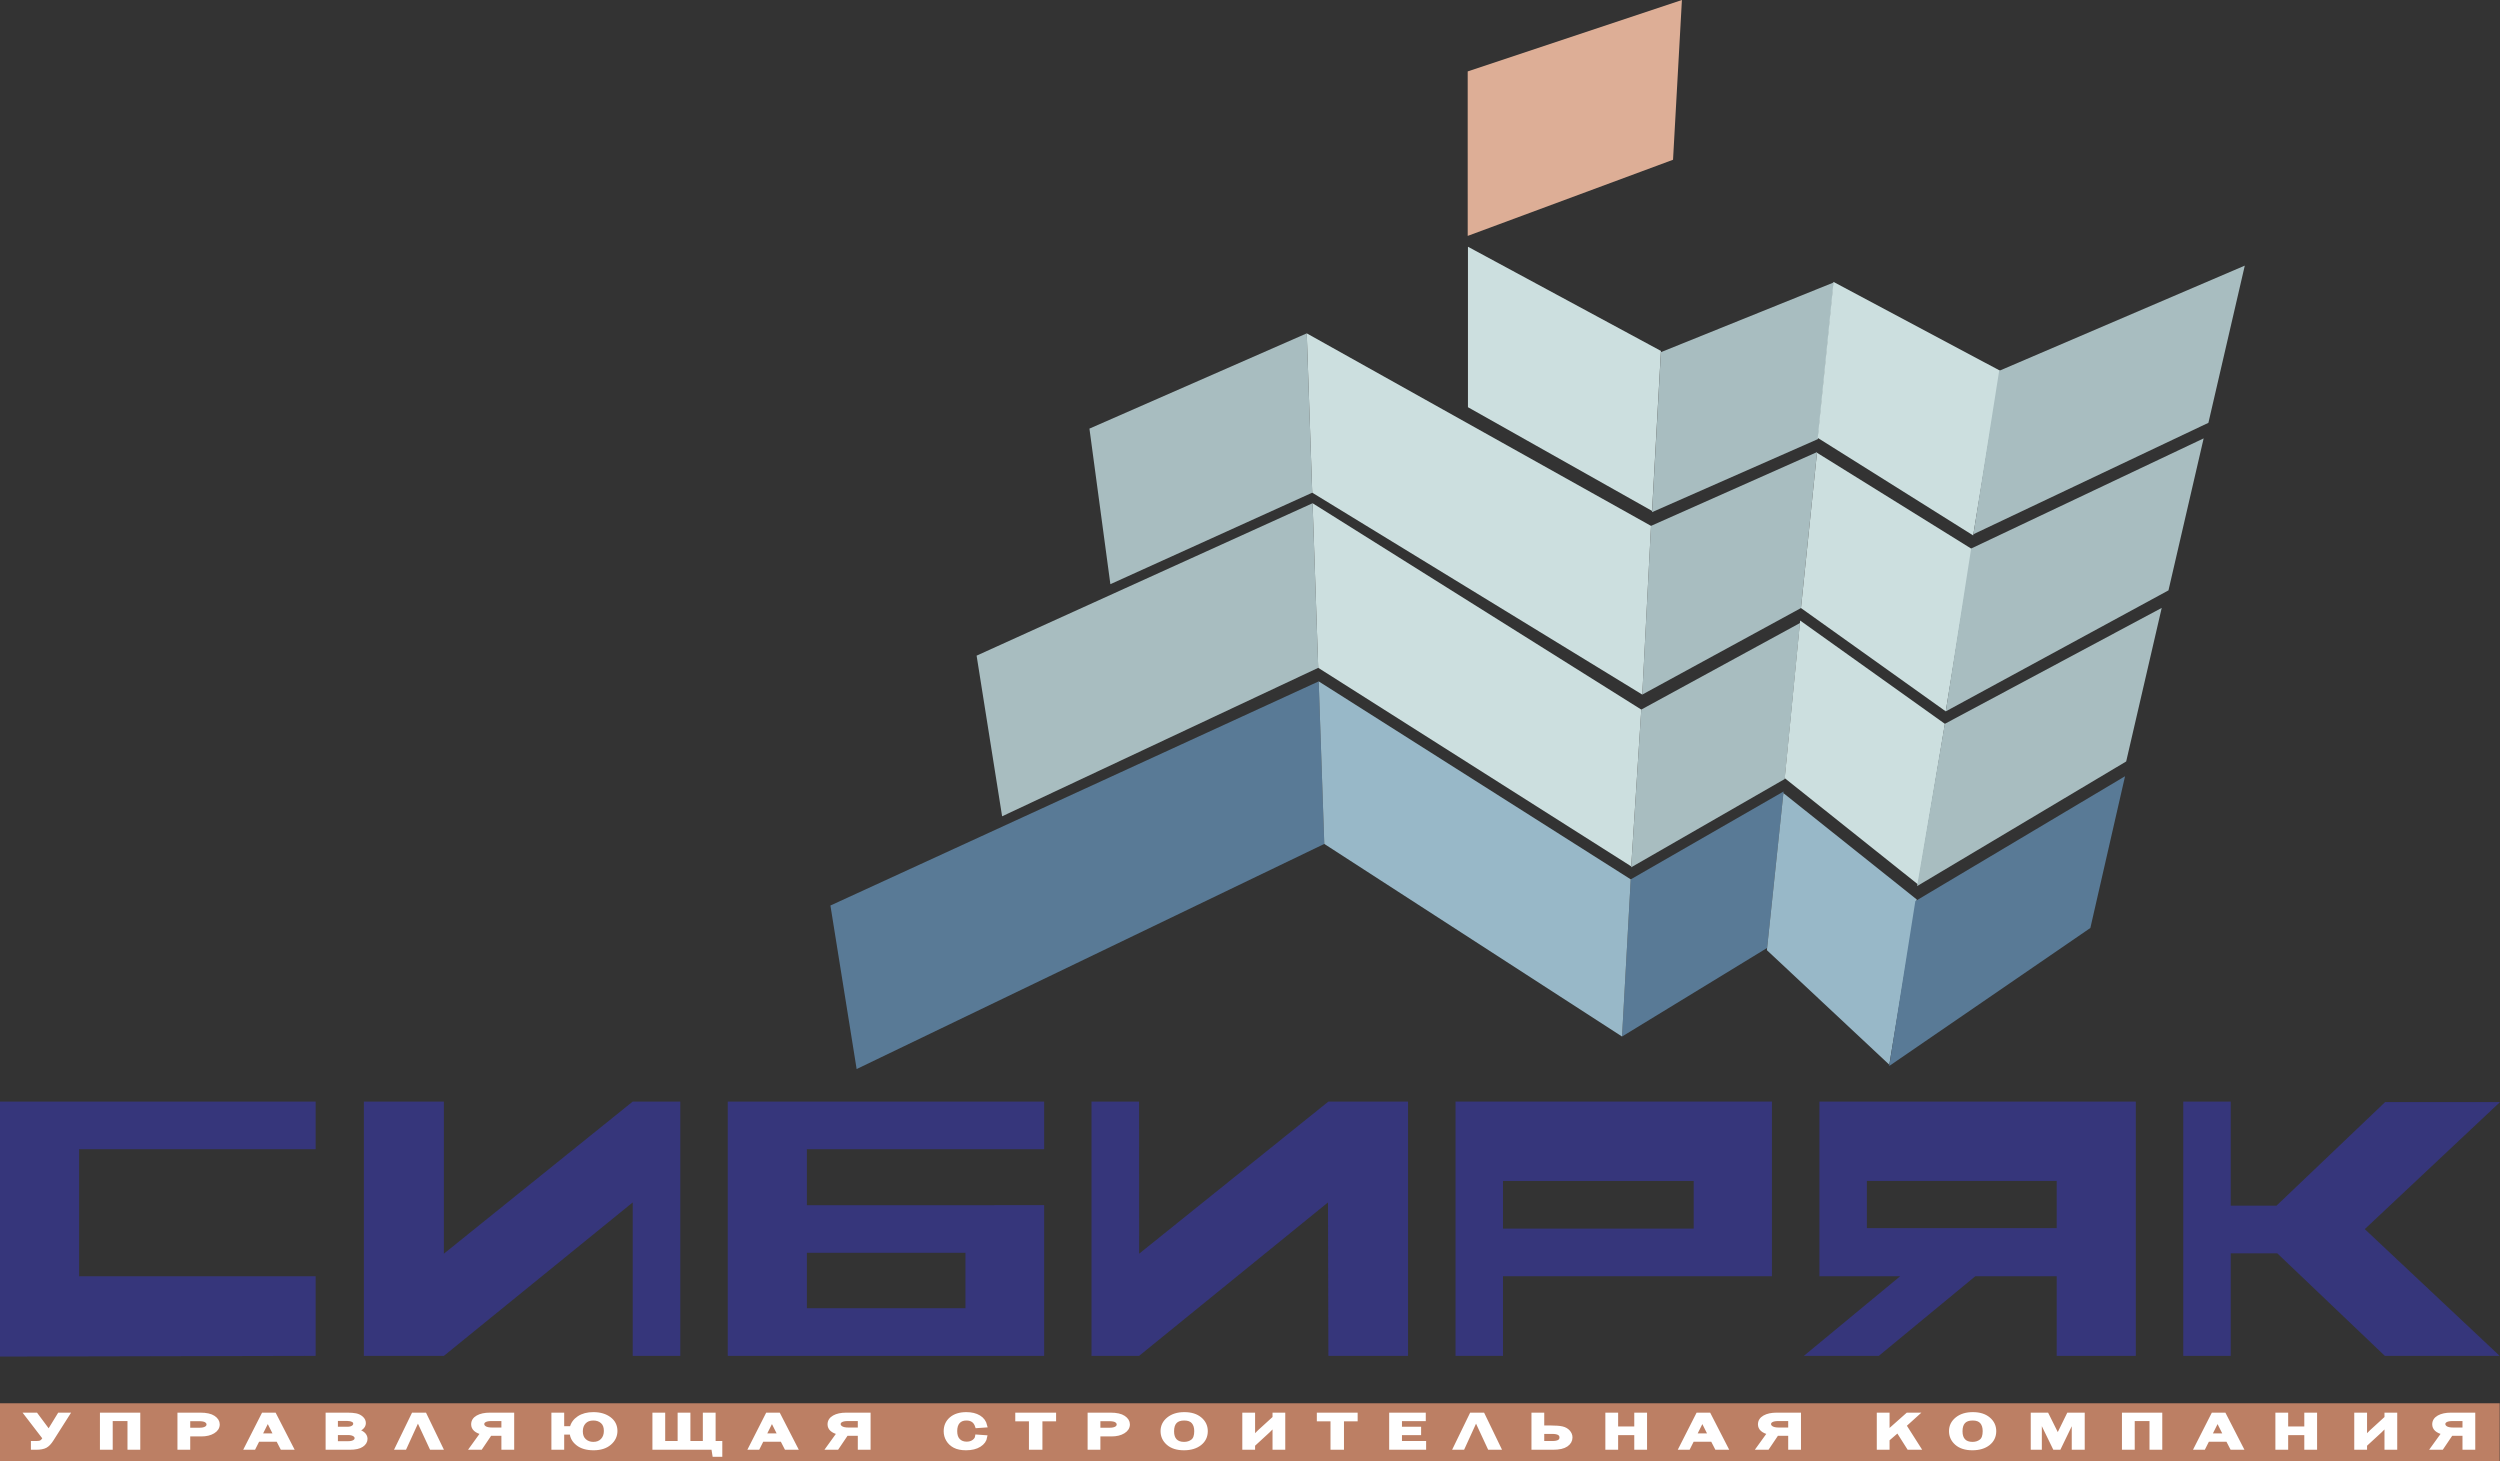 <?xml version="1.0" encoding="UTF-8"?> <svg xmlns="http://www.w3.org/2000/svg" width="154" height="90" viewBox="0 0 154 90" fill="none"><rect x="0" y="0" width="154" height="90" fill="#333333" stroke="none"/><g clip-path="url(#clip0_266_8749)"><path fill-rule="evenodd" clip-rule="evenodd" d="M19.444 67.857H0V83.564L19.444 83.522V78.616H4.873V70.791H19.444V67.857Z" fill="#36367B"></path><path fill-rule="evenodd" clip-rule="evenodd" d="M38.976 74.069V83.522L41.906 83.521V67.857H38.976L27.344 77.227V67.857H22.415V83.522L27.344 83.521L38.976 74.069Z" fill="#36367B"></path><path fill-rule="evenodd" clip-rule="evenodd" d="M44.83 67.857H49.703H64.321V70.791H49.703V74.239H59.471L64.321 74.237V83.521L59.471 83.521H49.703H44.83V80.587V77.173V74.238V70.791V67.857ZM49.703 77.173V80.587H59.471V77.173H49.703Z" fill="#36367B"></path><path fill-rule="evenodd" clip-rule="evenodd" d="M67.236 67.857H70.168L70.172 77.227L81.829 67.857H86.736V83.521H81.829L81.804 74.069L70.169 83.521L67.236 83.522V67.857Z" fill="#36367B"></path><path fill-rule="evenodd" clip-rule="evenodd" d="M89.66 67.857H92.584H104.332H109.151V78.616H104.332H92.584V83.521H89.66V72.747V67.857ZM92.584 72.747V75.682H104.332V72.747H92.584Z" fill="#36367B"></path><path fill-rule="evenodd" clip-rule="evenodd" d="M112.075 67.857H114.998H126.693H131.566V83.521H126.693V78.616H121.679L115.734 83.522H111.118L117.05 78.616H114.998H112.075V67.857ZM126.693 72.747H114.998V75.653H126.693V72.747Z" fill="#36367B"></path><path fill-rule="evenodd" clip-rule="evenodd" d="M134.489 67.857H137.413V74.269H140.233L146.924 67.889L154 67.888L145.67 75.714L153.98 83.522L146.905 83.521L140.28 77.204H137.413V83.522H134.489V67.857Z" fill="#36367B"></path><path fill-rule="evenodd" clip-rule="evenodd" d="M51.154 55.78L52.769 65.853L81.576 51.986L81.232 41.973L51.154 55.78Z" fill="#597A96"></path><path fill-rule="evenodd" clip-rule="evenodd" d="M60.159 40.388L61.73 50.284L81.204 41.138L80.856 30.999L60.159 40.388Z" fill="#A8BDC0"></path><path fill-rule="evenodd" clip-rule="evenodd" d="M67.109 26.403L68.399 35.986L80.833 30.35L80.497 20.535L67.109 26.403Z" fill="#A8BDC0"></path><path fill-rule="evenodd" clip-rule="evenodd" d="M101.702 32.394L101.163 42.786L110.94 37.456L111.931 27.848L101.702 32.394Z" fill="#A8BDC0"></path><path fill-rule="evenodd" clip-rule="evenodd" d="M101.103 43.709L100.479 53.427L109.941 47.986L110.88 38.378L101.103 43.709Z" fill="#A8BDC0"></path><path fill-rule="evenodd" clip-rule="evenodd" d="M100.455 54.168L99.917 63.85L108.855 58.393L109.869 48.755L100.455 54.168Z" fill="#597A96"></path><path fill-rule="evenodd" clip-rule="evenodd" d="M102.313 21.693L101.766 31.549L111.99 27.045L112.967 17.395L102.313 21.693Z" fill="#A8BDC0"></path><path fill-rule="evenodd" clip-rule="evenodd" d="M80.497 20.535L101.702 32.394L101.163 42.786L80.834 30.349L80.497 20.535Z" fill="#CCDFDF"></path><path fill-rule="evenodd" clip-rule="evenodd" d="M80.856 30.999L101.103 43.709L100.482 53.368L81.203 41.138L80.856 30.999Z" fill="#CCDFDF"></path><path fill-rule="evenodd" clip-rule="evenodd" d="M81.232 41.973L100.454 54.168L99.917 63.85L81.576 51.985L81.232 41.973Z" fill="#98B8C8"></path><path fill-rule="evenodd" clip-rule="evenodd" d="M112.943 17.365L111.971 26.973L121.547 32.983L123.219 22.843L112.943 17.365Z" fill="#CCDFDF"></path><path fill-rule="evenodd" clip-rule="evenodd" d="M111.927 27.89L121.483 33.829L119.859 43.821L110.94 37.456L111.927 27.89Z" fill="#CCDFDF"></path><path fill-rule="evenodd" clip-rule="evenodd" d="M116.38 65.586L108.841 58.531L109.858 48.856L118.073 55.408L116.38 65.586Z" fill="#98B8C8"></path><path fill-rule="evenodd" clip-rule="evenodd" d="M118.155 54.486L109.939 47.934L110.889 38.225L119.807 44.59L118.155 54.486Z" fill="#CCDFDF"></path><path fill-rule="evenodd" clip-rule="evenodd" d="M138.279 16.362L123.148 22.843L121.56 32.909L136.038 26.045L138.279 16.362Z" fill="#A8BDC0"></path><path fill-rule="evenodd" clip-rule="evenodd" d="M103.606 0L90.41 4.399L90.411 14.531L103.059 9.841L103.606 0Z" fill="#DDAE96"></path><path fill-rule="evenodd" clip-rule="evenodd" d="M135.745 27.004L121.423 33.789L119.858 43.821L133.578 36.367L135.745 27.004Z" fill="#A8BDC0"></path><path fill-rule="evenodd" clip-rule="evenodd" d="M130.973 46.906L133.162 37.446L119.798 44.59L118.093 54.584L130.973 46.906Z" fill="#A8BDC0"></path><path fill-rule="evenodd" clip-rule="evenodd" d="M130.903 47.816L117.985 55.509L116.376 65.665L128.766 57.163L130.903 47.816Z" fill="#597A96"></path><path fill-rule="evenodd" clip-rule="evenodd" d="M90.426 15.199L90.426 25.084L101.766 31.472L102.313 21.616L90.426 15.199Z" fill="#CCDFDF"></path><path fill-rule="evenodd" clip-rule="evenodd" d="M0 86.441H153.981V90H0V86.441Z" fill="#BC7F64"></path><path fill-rule="evenodd" clip-rule="evenodd" d="M2.734 88.593L1.608 87.127H2.226L3.005 88.174L3.646 87.127H4.183L3.194 88.684C3.067 88.884 2.937 89.019 2.804 89.09C2.671 89.161 2.478 89.197 2.226 89.197H2.012V88.875H2.226C2.367 88.875 2.467 88.859 2.527 88.826C2.588 88.793 2.641 88.74 2.688 88.666L2.734 88.593ZM6.264 89.197V87.127H8.533V89.197H7.961V87.43H6.835V89.197H6.264ZM11.61 89.197H11.039V87.127H12.337C12.707 87.127 12.981 87.188 13.16 87.309C13.338 87.431 13.428 87.575 13.428 87.741C13.428 87.93 13.331 88.083 13.138 88.2C12.944 88.318 12.699 88.376 12.402 88.376H11.61V89.197ZM11.61 88.056H12.286C12.462 88.056 12.597 88.028 12.689 87.971C12.783 87.915 12.829 87.84 12.829 87.745C12.829 87.66 12.786 87.588 12.7 87.527C12.614 87.466 12.459 87.436 12.234 87.436H11.61V88.056ZM17.975 89.197H17.365L17.111 88.704H15.893L15.645 89.197H15.157L16.209 87.127H16.912L17.975 89.197ZM16.958 88.405L16.496 87.482L16.034 88.405H16.958ZM20.166 89.197V87.127H21.401C21.61 87.127 21.783 87.141 21.921 87.169C22.058 87.198 22.178 87.257 22.278 87.347C22.379 87.437 22.429 87.542 22.429 87.663C22.429 87.778 22.378 87.877 22.276 87.962C22.174 88.046 22.033 88.1 21.853 88.123C22.077 88.148 22.245 88.207 22.36 88.301C22.474 88.393 22.532 88.504 22.532 88.631C22.532 88.791 22.451 88.925 22.291 89.033C22.131 89.142 21.884 89.197 21.551 89.197H20.166ZM20.707 87.996H21.403C21.546 87.996 21.658 87.968 21.741 87.912C21.824 87.857 21.865 87.786 21.865 87.7C21.865 87.605 21.818 87.535 21.723 87.49C21.629 87.445 21.518 87.422 21.391 87.422H20.707V87.996ZM20.707 88.885H21.445C21.601 88.885 21.725 88.859 21.815 88.805C21.906 88.752 21.951 88.68 21.951 88.588C21.951 88.501 21.905 88.43 21.813 88.375C21.721 88.319 21.599 88.291 21.448 88.291H20.707V88.885ZM24.941 89.197H24.444L25.45 87.127H26.174L27.175 89.197H26.561L25.76 87.474H25.728L24.941 89.197ZM30.994 88.337H30.196L29.616 89.197H29.042L29.711 88.269C29.324 88.172 29.131 87.996 29.131 87.74C29.131 87.548 29.226 87.399 29.417 87.29C29.609 87.181 29.862 87.127 30.18 87.127H31.566V89.197H30.994V88.337ZM30.994 87.429H30.273C30.093 87.429 29.956 87.455 29.863 87.508C29.77 87.561 29.723 87.633 29.723 87.722C29.723 87.811 29.77 87.888 29.866 87.95C29.962 88.013 30.113 88.044 30.317 88.044H30.994V87.429ZM35.203 88.264H34.646V89.197H34.074V87.127H34.646V87.96H35.203C35.261 87.701 35.409 87.492 35.649 87.333C35.889 87.174 36.188 87.095 36.55 87.095C36.951 87.095 37.282 87.191 37.539 87.381C37.797 87.573 37.926 87.828 37.926 88.149C37.926 88.448 37.804 88.703 37.56 88.913C37.316 89.123 36.985 89.229 36.565 89.229C36.145 89.229 35.815 89.133 35.577 88.942C35.338 88.752 35.214 88.526 35.203 88.264ZM36.551 87.395C36.315 87.395 36.13 87.466 35.996 87.608C35.862 87.75 35.794 87.937 35.794 88.17C35.794 88.415 35.867 88.603 36.013 88.733C36.158 88.863 36.337 88.928 36.547 88.928C36.78 88.928 36.966 88.855 37.102 88.71C37.238 88.564 37.306 88.376 37.306 88.144C37.306 87.896 37.235 87.71 37.092 87.584C36.95 87.458 36.77 87.395 36.551 87.395ZM43.974 88.875H44.386V89.632H43.991L43.921 89.197H40.297V87.127H40.868V88.875H41.85V87.127H42.421V88.875H43.403V87.127H43.974V88.875ZM49.03 89.197H48.42L48.167 88.704H46.948L46.7 89.197H46.213L47.264 87.127H47.967L49.03 89.197ZM48.014 88.405L47.552 87.482L47.09 88.405H48.014ZM52.949 88.337H52.15L51.57 89.197H50.996L51.665 88.269C51.278 88.172 51.085 87.996 51.085 87.74C51.085 87.548 51.18 87.399 51.371 87.29C51.562 87.181 51.816 87.127 52.134 87.127H53.52V89.197H52.949V88.337ZM52.949 87.429H52.227C52.047 87.429 51.91 87.455 51.817 87.508C51.724 87.561 51.677 87.633 51.677 87.722C51.677 87.811 51.724 87.888 51.82 87.95C51.916 88.013 52.067 88.044 52.271 88.044H52.949V87.429ZM60.177 88.478L60.706 88.516C60.672 88.723 60.549 88.894 60.338 89.027C60.127 89.161 59.85 89.229 59.506 89.229C59.217 89.229 58.982 89.181 58.801 89.086C58.621 88.991 58.482 88.862 58.385 88.699C58.287 88.537 58.239 88.357 58.239 88.161C58.239 87.846 58.353 87.589 58.582 87.391C58.811 87.194 59.126 87.095 59.527 87.095C59.841 87.095 60.102 87.158 60.312 87.285C60.52 87.411 60.652 87.592 60.706 87.827L60.177 87.864C60.079 87.551 59.864 87.395 59.531 87.395C59.318 87.395 59.152 87.46 59.034 87.59C58.916 87.72 58.856 87.908 58.856 88.155C58.856 88.406 58.919 88.595 59.046 88.722C59.173 88.851 59.341 88.914 59.55 88.914C59.717 88.914 59.859 88.871 59.977 88.786C60.095 88.7 60.161 88.597 60.177 88.478ZM64.105 89.197H63.491V87.447H62.649V87.127H64.947V87.447H64.105V89.197ZM67.676 89.197H67.105V87.127H68.403C68.773 87.127 69.047 87.188 69.226 87.309C69.404 87.431 69.494 87.575 69.494 87.741C69.494 87.93 69.397 88.083 69.204 88.2C69.011 88.318 68.765 88.376 68.468 88.376H67.676V89.197ZM67.676 88.056H68.352C68.528 88.056 68.663 88.028 68.756 87.971C68.849 87.915 68.895 87.84 68.895 87.745C68.895 87.66 68.852 87.588 68.767 87.527C68.68 87.466 68.525 87.436 68.301 87.436H67.676V88.056ZM72.932 89.229C72.511 89.229 72.183 89.125 71.949 88.919C71.714 88.713 71.598 88.458 71.598 88.155C71.598 87.853 71.722 87.601 71.971 87.399C72.221 87.196 72.549 87.095 72.957 87.095C73.369 87.095 73.694 87.196 73.933 87.399C74.173 87.601 74.292 87.855 74.292 88.159C74.292 88.479 74.168 88.737 73.92 88.934C73.671 89.13 73.342 89.229 72.932 89.229ZM72.937 88.928C73.143 88.928 73.316 88.873 73.459 88.761C73.601 88.65 73.673 88.449 73.673 88.156C73.673 87.919 73.613 87.732 73.496 87.598C73.379 87.463 73.196 87.395 72.948 87.395C72.459 87.395 72.215 87.653 72.215 88.167C72.215 88.417 72.276 88.606 72.402 88.735C72.526 88.864 72.704 88.928 72.937 88.928ZM77.205 89.009V89.197H76.634V87.127H77.205V88.288C77.205 88.382 77.2 88.486 77.189 88.601C77.291 88.46 77.416 88.323 77.562 88.188L78.496 87.336V87.127H79.064V89.197H78.496V88.125C78.496 87.938 78.5 87.812 78.51 87.745C78.398 87.891 78.273 88.028 78.133 88.156L77.205 89.009ZM82.681 89.197H82.067V87.447H81.225V87.127H83.523V87.447H82.681V89.197ZM87.741 89.197H85.681V87.127H87.72V87.435H86.253V87.996H87.432V88.296H86.253V88.875H87.741V89.197ZM90.12 89.197H89.623L90.629 87.127H91.353L92.353 89.197H91.74L90.939 87.474H90.907L90.12 89.197ZM94.446 89.197V87.127H95.017V87.918H95.549C95.846 87.918 96.073 87.937 96.231 87.974C96.387 88.01 96.514 88.082 96.611 88.187C96.707 88.292 96.757 88.412 96.757 88.549C96.757 88.736 96.668 88.891 96.49 89.013C96.313 89.135 96.04 89.197 95.669 89.197H94.446ZM95.017 88.875H95.626C95.99 88.875 96.171 88.766 96.171 88.549C96.171 88.331 95.989 88.221 95.626 88.221H95.017V88.875ZM101.35 89.197H100.779V88.297H99.569V89.197H98.998V87.127H99.569V87.978H100.779V87.127H101.35V89.197ZM106.343 89.197H105.733L105.479 88.704H104.261L104.013 89.197H103.526L104.577 87.127H105.28L106.343 89.197ZM105.326 88.405L104.865 87.482L104.403 88.405H105.326ZM110.261 88.337H109.462L108.883 89.197H108.309L108.978 88.269C108.591 88.172 108.398 87.996 108.398 87.74C108.398 87.548 108.493 87.399 108.684 87.29C108.875 87.181 109.129 87.127 109.447 87.127H110.832V89.197H110.261V88.337ZM110.261 87.429H109.539C109.359 87.429 109.223 87.455 109.13 87.508C109.036 87.561 108.989 87.633 108.989 87.722C108.989 87.811 109.037 87.888 109.133 87.95C109.229 88.013 109.379 88.044 109.584 88.044H110.261V87.429ZM118.209 89.197H117.57L116.903 88.143L116.289 88.673V89.197H115.718V87.127H116.289V88.214C116.362 88.14 116.414 88.089 116.447 88.061L117.499 87.127H118.077L117.325 87.807L118.209 89.197ZM121.5 89.229C121.08 89.229 120.752 89.125 120.517 88.919C120.283 88.713 120.166 88.458 120.166 88.155C120.166 87.853 120.291 87.601 120.539 87.399C120.789 87.196 121.118 87.095 121.526 87.095C121.938 87.095 122.263 87.196 122.502 87.399C122.741 87.601 122.861 87.855 122.861 88.159C122.861 88.479 122.736 88.737 122.489 88.934C122.24 89.13 121.911 89.229 121.5 89.229ZM121.505 88.928C121.711 88.928 121.885 88.873 122.027 88.761C122.17 88.65 122.241 88.449 122.241 88.156C122.241 87.919 122.182 87.732 122.065 87.598C121.947 87.463 121.764 87.395 121.517 87.395C121.027 87.395 120.783 87.653 120.783 88.167C120.783 88.417 120.845 88.606 120.97 88.735C121.095 88.864 121.273 88.928 121.505 88.928ZM128.311 89.197H127.728V87.385L126.851 89.197H126.552L125.669 87.385V89.197H125.202V87.127H126.096L126.76 88.46L127.413 87.127H128.311V89.197ZM130.82 89.197V87.127H133.088V89.197H132.517V87.43H131.391V89.197H130.82ZM138.081 89.197H137.471L137.217 88.704H135.999L135.751 89.197H135.264L136.315 87.127H137.018L138.081 89.197ZM137.064 88.405L136.602 87.482L136.141 88.405H137.064ZM142.624 89.197H142.053V88.297H140.843V89.197H140.272V87.127H140.843V87.978H142.053V87.127H142.624V89.197ZM145.702 89.009V89.197H145.13V87.127H145.702V88.288C145.702 88.382 145.696 88.486 145.686 88.601C145.788 88.46 145.912 88.323 146.059 88.188L146.992 87.336V87.127H147.561V89.197H146.992V88.125C146.992 87.938 146.997 87.812 147.007 87.745C146.895 87.891 146.77 88.028 146.63 88.156L145.702 89.009ZM151.797 88.337H150.998L150.418 89.197H149.845L150.514 88.269C150.127 88.172 149.933 87.996 149.933 87.74C149.933 87.548 150.029 87.399 150.219 87.29C150.411 87.181 150.665 87.127 150.983 87.127H152.368V89.197H151.797V88.337ZM151.797 87.429H151.075C150.895 87.429 150.759 87.455 150.666 87.508C150.572 87.561 150.525 87.633 150.525 87.722C150.525 87.811 150.573 87.888 150.669 87.95C150.765 88.013 150.915 88.044 151.12 88.044H151.797V87.429Z" fill="white" stroke="white" stroke-width="0.216"></path></g><defs><clipPath id="clip0_266_8749"><rect width="154" height="90" fill="white"></rect></clipPath></defs></svg> 